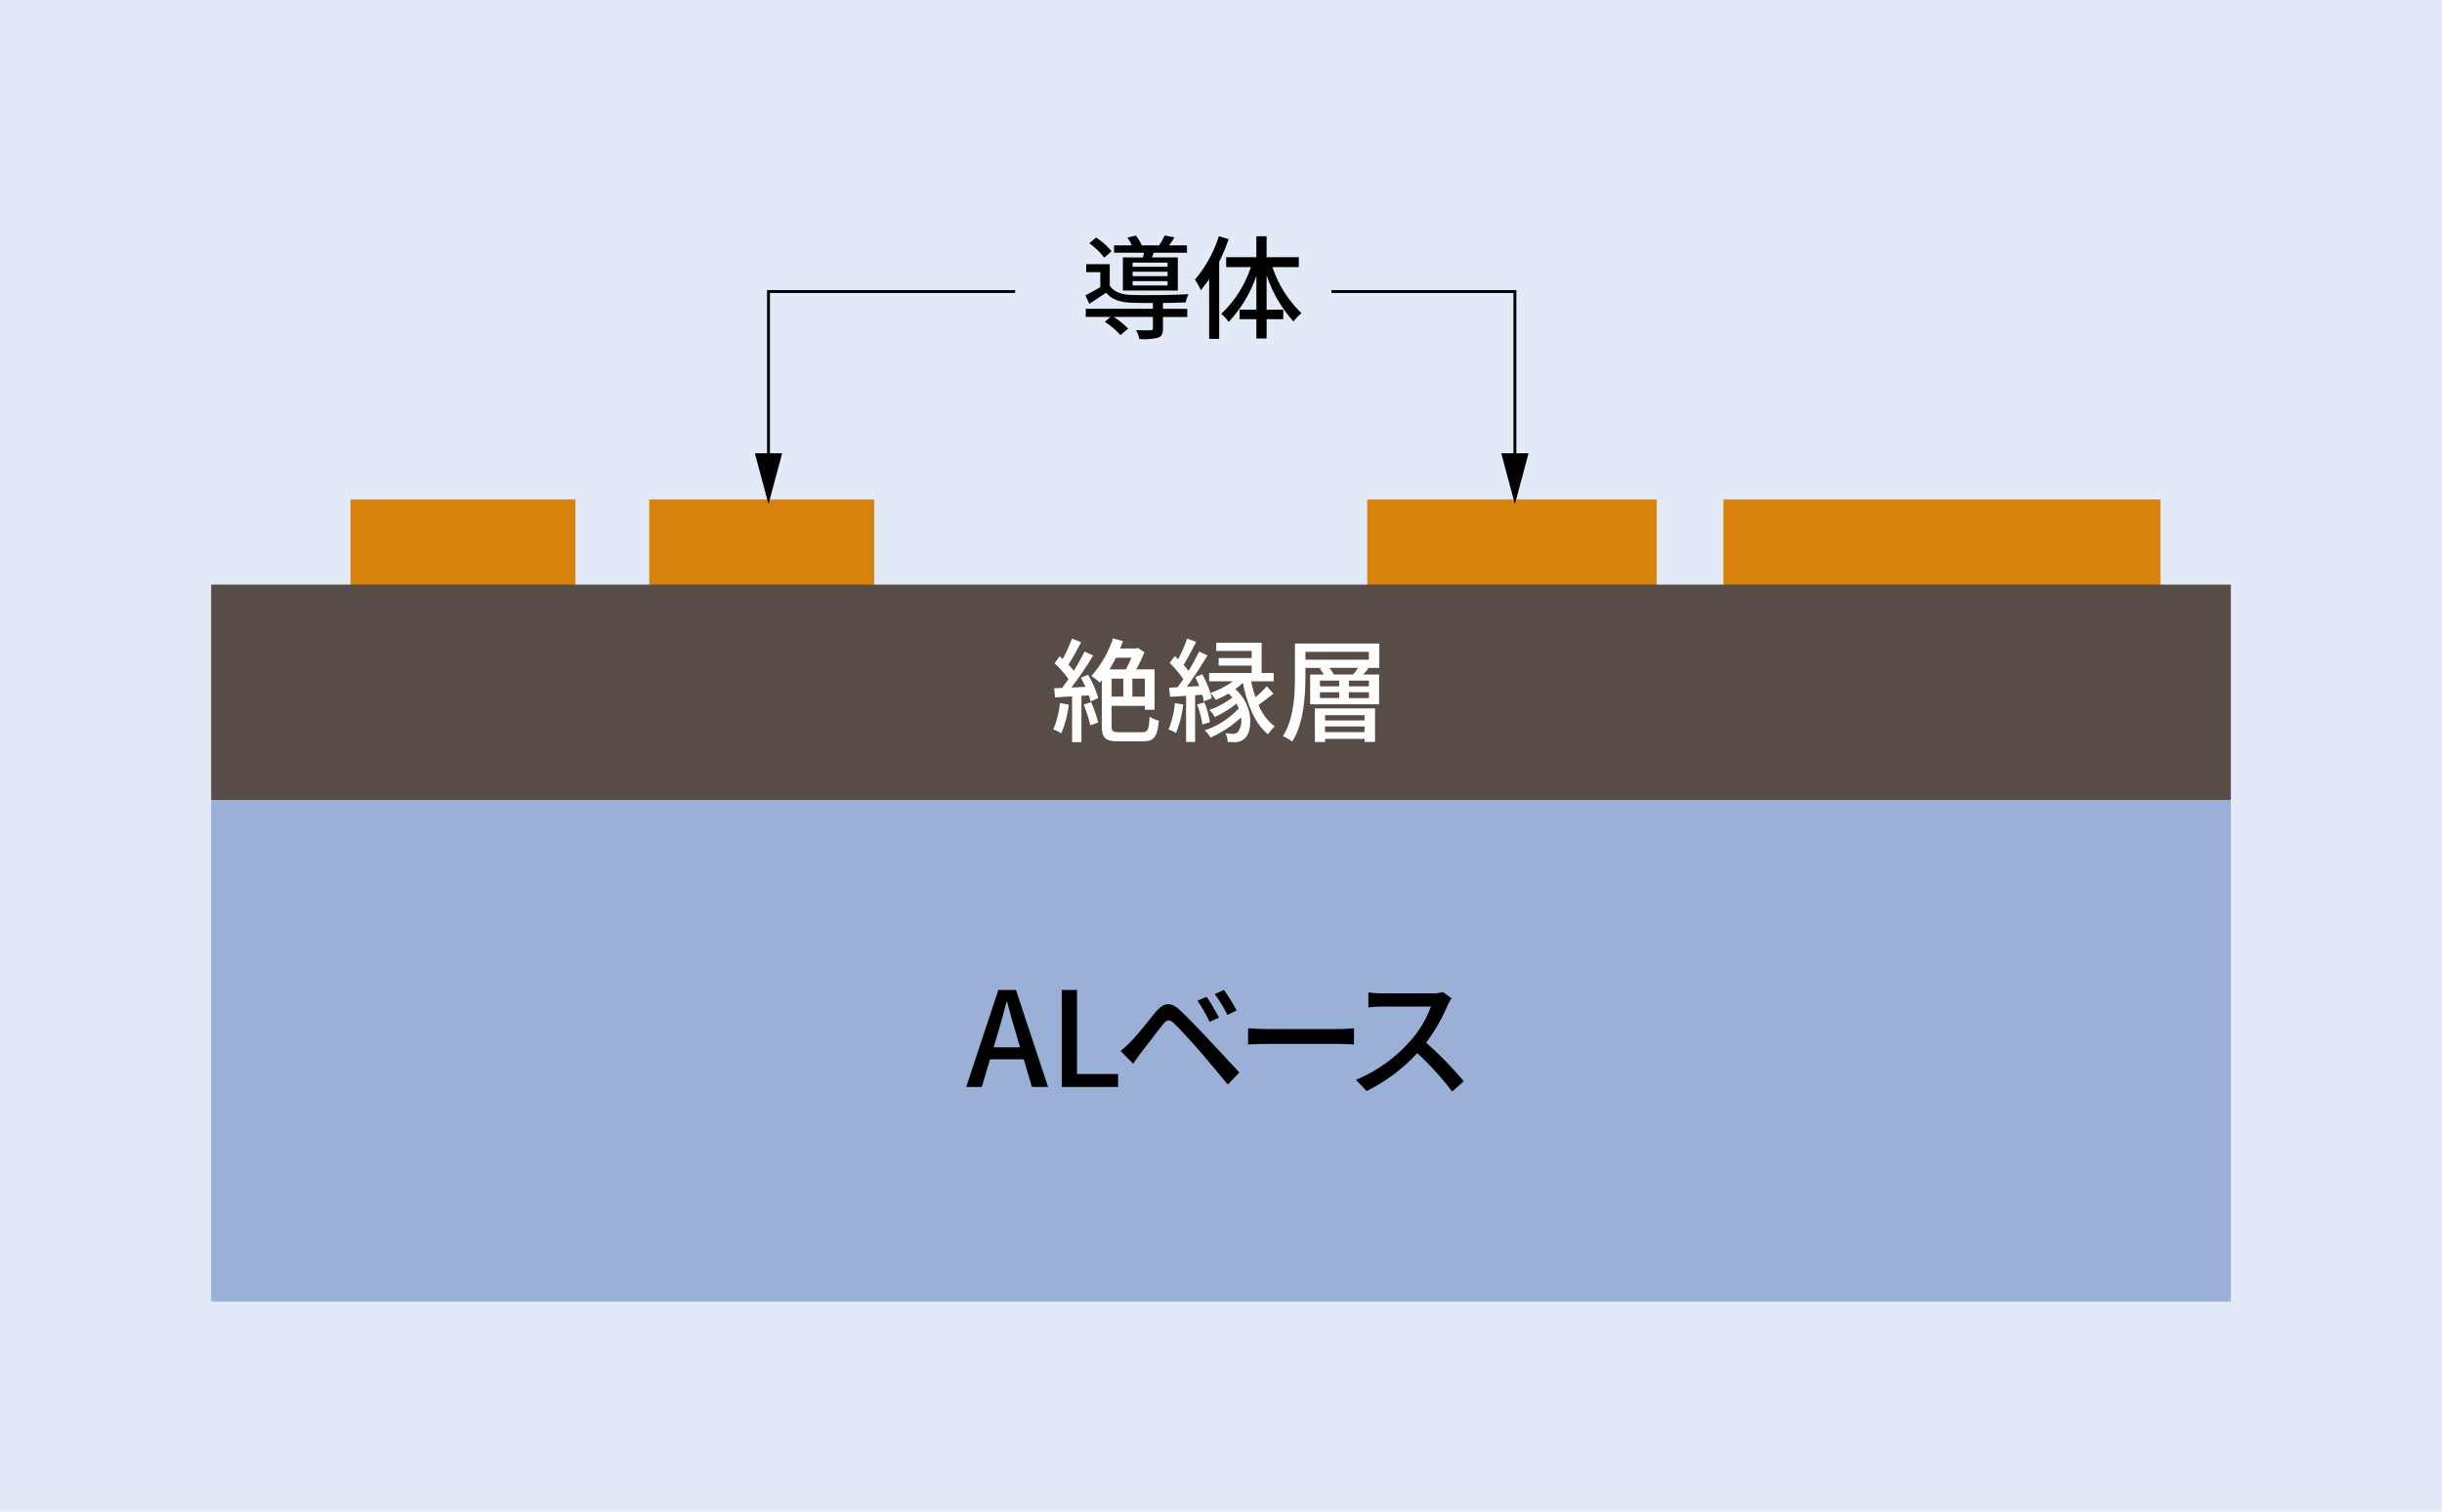 <svg xmlns="http://www.w3.org/2000/svg" xmlns:xlink="http://www.w3.org/1999/xlink" width="420" height="260" viewBox="0 0 420 260">
  <defs>
    <clipPath id="clip-path">
      <rect id="長方形_24316" data-name="長方形 24316" width="347.367" height="183.383" fill="none"/>
    </clipPath>
  </defs>
  <g id="fig04-04" transform="translate(-490 -3463)">
    <g id="グループ_12480" data-name="グループ 12480" transform="translate(10 -145)">
      <rect id="長方形_24157" data-name="長方形 24157" width="420" height="260" transform="translate(480 3608)" fill="#e2eaf8"/>
      <g id="グループ_12479" data-name="グループ 12479" transform="translate(516.316 3648.5)">
        <rect id="長方形_24310" data-name="長方形 24310" width="75.163" height="27.545" transform="translate(260.094 45.41)" fill="#d8820e"/>
        <rect id="長方形_24311" data-name="長方形 24311" width="49.785" height="27.545" transform="translate(198.842 45.41)" fill="#d8820e"/>
        <rect id="長方形_24312" data-name="長方形 24312" width="38.684" height="27.545" transform="translate(75.346 45.41)" fill="#d8820e"/>
        <rect id="長方形_24313" data-name="長方形 24313" width="38.684" height="27.545" transform="translate(23.972 45.41)" fill="#d8820e"/>
        <rect id="長方形_24314" data-name="長方形 24314" width="347.367" height="86.292" transform="translate(0 97.09)" fill="#9ab0d7"/>
        <rect id="長方形_24315" data-name="長方形 24315" width="347.367" height="37.042" transform="translate(0 60.048)" fill="#584d46"/>
        <g id="グループ_12478" data-name="グループ 12478" transform="translate(0 0)">
          <g id="グループ_12477" data-name="グループ 12477" clip-path="url(#clip-path)">
            <path id="パス_5440" data-name="パス 5440" d="M92.315,54.287a17.87,17.87,0,0,1-1.3,4.941,7.408,7.408,0,0,0-1.375-.679,14.588,14.588,0,0,0,1.142-4.534Zm3.294-5.136a15.075,15.075,0,0,1,1.764,4.012l-1.318.582a7.444,7.444,0,0,0-.31-1.047l-1.26.078v7.964H92.877V52.871c-1.066.058-2.054.116-2.926.174L89.8,51.458l1.356-.04c.349-.465.737-.987,1.105-1.53a18.187,18.187,0,0,0-2.4-2.713l.872-1.183c.174.136.349.292.522.446a22.345,22.345,0,0,0,1.59-3.508l1.588.62c-.679,1.3-1.491,2.792-2.189,3.857a14.017,14.017,0,0,1,.931,1.065c.7-1.142,1.356-2.323,1.84-3.314l1.491.679c-1.084,1.764-2.48,3.876-3.739,5.5.776-.018,1.588-.058,2.422-.116-.252-.541-.523-1.084-.795-1.569Zm.543,4.71a22.722,22.722,0,0,1,1.221,3.508L96,57.832a20.708,20.708,0,0,0-1.144-3.545Zm8.778,5.174c.989,0,1.162-.465,1.278-2.674a5.293,5.293,0,0,0,1.59.679c-.252,2.731-.776,3.566-2.79,3.566H100.9c-2.228,0-2.907-.523-2.907-2.637V50.1l-.349.407a9.447,9.447,0,0,0-1.453-1.144,18.183,18.183,0,0,0,3.719-6.473l1.726.465c-.155.427-.33.853-.5,1.28h2.752l.31-.1,1.125.737a25.635,25.635,0,0,1-1.415,2.947h3.159v6.956h-1.667V54.5H99.679v3.469c0,.892.192,1.066,1.356,1.066Zm-4.516-12.809c-.347.7-.717,1.377-1.1,2h2.81a21.058,21.058,0,0,0,.948-2Zm-.735,6.686h2.015v-3.1H99.679Zm5.715-3.1h-2.151v3.1h2.151Z" transform="translate(55.194 26.409)" fill="#fff"/>
            <path id="パス_5441" data-name="パス 5441" d="M104.429,54.253a17.574,17.574,0,0,1-1.239,4.9,7,7,0,0,0-1.28-.62A14.833,14.833,0,0,0,103,54Zm15.522-1.861c-.853.658-1.763,1.377-2.558,1.918a8.736,8.736,0,0,0,2.79,3.719,5.587,5.587,0,0,0-1.144,1.357c-2.247-1.782-3.585-5.1-4.34-8.875a9.146,9.146,0,0,1-1.318,1.086c3.275,2.829,3.023,7.364,1.57,8.546a2.361,2.361,0,0,1-1.667.58c-.388,0-.795-.018-1.2-.037a3.575,3.575,0,0,0-.388-1.512,7.792,7.792,0,0,0,1.239.118,1.03,1.03,0,0,0,.95-.389,3.18,3.18,0,0,0,.485-2.4,19.517,19.517,0,0,1-5.232,3.43,5.61,5.61,0,0,0-1.008-1.239,14.192,14.192,0,0,0,5.852-3.761,5.337,5.337,0,0,0-.388-.832,17.884,17.884,0,0,1-3.739,2.307,4.334,4.334,0,0,0-.931-1.221,13.9,13.9,0,0,0,3.954-2.133,5.537,5.537,0,0,0-.661-.679,16.1,16.1,0,0,1-2.189,1.086,6.342,6.342,0,0,0-.929-1.181c.1.33.174.62.233.892l-1.338.561a9.143,9.143,0,0,0-.291-1.162l-1.22.076v8.043h-1.551V52.76c-.989.058-1.937.136-2.752.173l-.174-1.569,1.454-.076c.309-.428.658-.892.987-1.415A19.04,19.04,0,0,0,102.1,47.08L103,45.919c.194.174.367.349.562.543a23.43,23.43,0,0,0,1.549-3.547l1.551.562c-.679,1.338-1.493,2.905-2.152,3.973a11.89,11.89,0,0,1,.834,1.026,37.431,37.431,0,0,0,1.823-3.333l1.453.659c-1.047,1.724-2.364,3.8-3.566,5.387l2.131-.116a16.028,16.028,0,0,0-.677-1.532l1.22-.483a17.629,17.629,0,0,1,1.377,3.2,14.523,14.523,0,0,0,3.894-2h-4.107V48.825h7.324V47.567h-5.678v-1.3h5.678V45.028h-6.1v-1.4h7.81v5.195h2.073V50.26h-3.876a20.171,20.171,0,0,0,.756,2.731,19.879,19.879,0,0,0,1.939-1.879Zm-11.879,1.491a14.471,14.471,0,0,1,.95,3.411l-1.3.407a15.34,15.34,0,0,0-.892-3.448Z" transform="translate(62.748 26.424)" fill="#fff"/>
            <path id="パス_5442" data-name="パス 5442" d="M130.671,47.628h-2.21l.33.1a12.534,12.534,0,0,1-.91,1.045h2.752v5.115H118.772V48.772h2.364a5.351,5.351,0,0,0-.737-.989l.427-.155h-2.868v1.435c0,3.294-.271,8.1-2.267,11.239a7.271,7.271,0,0,0-1.609-.929c1.919-2.986,2.073-7.229,2.073-10.31V43.443h14.516Zm-1.8-2.769H117.958v1.357h10.909ZM119.587,54.6h10.347V60.36h-1.8v-.523h-6.8v.543h-1.743Zm.871-3.8h3.314v-.987h-3.314Zm0,2.016h3.314V51.814h-3.314Zm.872,3.855h6.8v-.91h-6.8Zm6.8,1.028h-6.8v.969h6.8Zm-1.978-8.933a12.706,12.706,0,0,0,.872-1.144h-4.96a4.844,4.844,0,0,1,.774,1.144Zm2.732,1.047h-3.45v.987h3.45Zm0,2h-3.45v1.008h3.45Z" transform="translate(70.243 26.749)" fill="#fff"/>
            <path id="パス_5443" data-name="パス 5443" d="M106.4,12.616h4.183v1.4H106.4v2c0,.872-.176,1.318-.855,1.569a10.493,10.493,0,0,1-3.2.234,5.243,5.243,0,0,0-.562-1.533c1.105.04,2.191.04,2.48.021.31-.021.407-.078.407-.33V14.012H97.929a14.542,14.542,0,0,1,2.482,2l-1.318,1.125A14.238,14.238,0,0,0,96.4,14.845l.987-.834H93.124v-1.4h11.549V11.609c-1.415,0-2.752,0-3.682-.04-2-.076-3.391-.561-4.359-1.724-.931.62-1.879,1.241-2.907,1.919l-.659-1.474a28.811,28.811,0,0,0,2.558-1.415V6.317H93.2V4.942h4.049V8.623c.7,1.086,2.016,1.551,3.721,1.609,2.268.078,7.266.019,9.825-.136a6.42,6.42,0,0,0-.485,1.414c-1.008.04-2.441.078-3.913.1ZM96.3,3.82a12.18,12.18,0,0,0-2.577-2.482L94.906.349a12.369,12.369,0,0,1,2.655,2.365Zm6.647-.04c.078-.252.136-.543.192-.814H97.989V1.706h3.06a9.306,9.306,0,0,0-.756-1.357l1.454-.33a7.652,7.652,0,0,1,1.008,1.687h2.983A15.652,15.652,0,0,0,106.708,0l1.687.33a13.434,13.434,0,0,1-.969,1.377h3.1V2.965h-5.7c-.116.291-.233.562-.33.814h4.458v5.7H99.5v-5.7Zm4.243.892h-6.007v.716h6.007Zm0,1.57h-6.007V7h6.007Zm0,1.608h-6.007v.756h6.007Z" transform="translate(57.303 0)"/>
            <path id="パス_5444" data-name="パス 5444" d="M110.517.569a31.03,31.03,0,0,1-1.627,3.915V17.737h-1.724V7.466c-.485.7-.95,1.318-1.435,1.9a11.306,11.306,0,0,0-1.008-1.823,21.735,21.735,0,0,0,4.109-7.46Zm7.539,4.825a19.465,19.465,0,0,0,5,7.925,6.923,6.923,0,0,0-1.377,1.435,22.553,22.553,0,0,1-4.631-7.983v5.949h2.868v1.627h-2.868V17.66h-1.764V14.346H112.4V12.719h2.886V6.886a21.842,21.842,0,0,1-4.766,7.925,6.649,6.649,0,0,0-1.278-1.375,19.661,19.661,0,0,0,5.1-8.043H110.09V3.687h5.193V.084h1.764v3.6h5.542V5.393Z" transform="translate(64.48 0.052)"/>
            <path id="パス_5445" data-name="パス 5445" d="M85.9,80.319h3.033L94.454,97H91.67l-1.4-4.753H84.473L83.047,97H80.376Zm-.814,9.867h4.548l-.656-2.243c-.566-1.81-1.063-3.664-1.561-5.544H87.3c-.475,1.9-1,3.734-1.54,5.544Z" transform="translate(49.489 49.454)"/>
            <path id="パス_5446" data-name="パス 5446" d="M90.544,80.319h2.626V94.779h7.061V97H90.544Z" transform="translate(55.75 49.454)"/>
            <path id="パス_5447" data-name="パス 5447" d="M98.528,89.235c1.065-1.063,2.942-3.462,4.413-5.227,1.268-1.495,2.467-1.743,4.1-.183,1.425,1.335,3.282,3.283,4.616,4.707,1.54,1.63,3.826,4.1,5.568,5.977l-1.968,2.083c-1.585-1.9-3.532-4.232-4.934-5.862-1.312-1.517-3.372-3.736-4.278-4.618-.814-.792-1.267-.724-1.968.158-1,1.223-2.761,3.6-3.757,4.844-.477.656-1,1.381-1.359,1.9l-2.149-2.2a21.582,21.582,0,0,0,1.719-1.583m15.209-4.141-1.629.724a24.8,24.8,0,0,0-2.083-3.643l1.585-.679c.587.882,1.606,2.556,2.126,3.6m3.033-1.246-1.608.771a20.476,20.476,0,0,0-2.172-3.576l1.585-.725a31.123,31.123,0,0,1,2.194,3.53" transform="translate(59.607 49.453)"/>
            <path id="パス_5448" data-name="パス 5448" d="M113.75,84.531h12.312c1.086,0,1.97-.092,2.535-.136v2.8c-.5-.021-1.54-.111-2.535-.111H113.75c-1.246,0-2.6.044-3.372.111v-2.8c.746.044,2.151.136,3.372.136" transform="translate(67.962 51.964)"/>
            <path id="パス_5449" data-name="パス 5449" d="M137.637,82.807a30.908,30.908,0,0,1-3.711,6.448,60.181,60.181,0,0,1,6.473,6.633l-1.991,1.764a50.927,50.927,0,0,0-6-6.607,29.755,29.755,0,0,1-8.714,6.518l-1.834-1.926a25.421,25.421,0,0,0,9.3-6.629,18.646,18.646,0,0,0,3.6-5.975h-8.3c-.884,0-2.105.113-2.467.136V80.611a24.206,24.206,0,0,0,2.467.158h8.4a6.874,6.874,0,0,0,1.97-.226l1.47,1.086a7.976,7.976,0,0,0-.656,1.178" transform="translate(75.034 49.592)"/>
            <path id="パス_5450" data-name="パス 5450" d="M59.329,35.386V5.967H101.75" transform="translate(36.53 3.674)" fill="none" stroke="#000" stroke-width="0.5"/>
            <path id="パス_5451" data-name="パス 5451" d="M62.571,23.185l-2.348,8.757-2.346-8.757Z" transform="translate(35.636 14.275)"/>
            <path id="パス_5452" data-name="パス 5452" d="M150.806,35.386V5.968H119.253" transform="translate(73.426 3.675)" fill="none" stroke="#000" stroke-width="0.5"/>
            <path id="パス_5453" data-name="パス 5453" d="M142.023,23.185l-2.348,8.757-2.346-8.757Z" transform="translate(84.556 14.275)"/>
          </g>
        </g>
      </g>
    </g>
  </g>
</svg>
